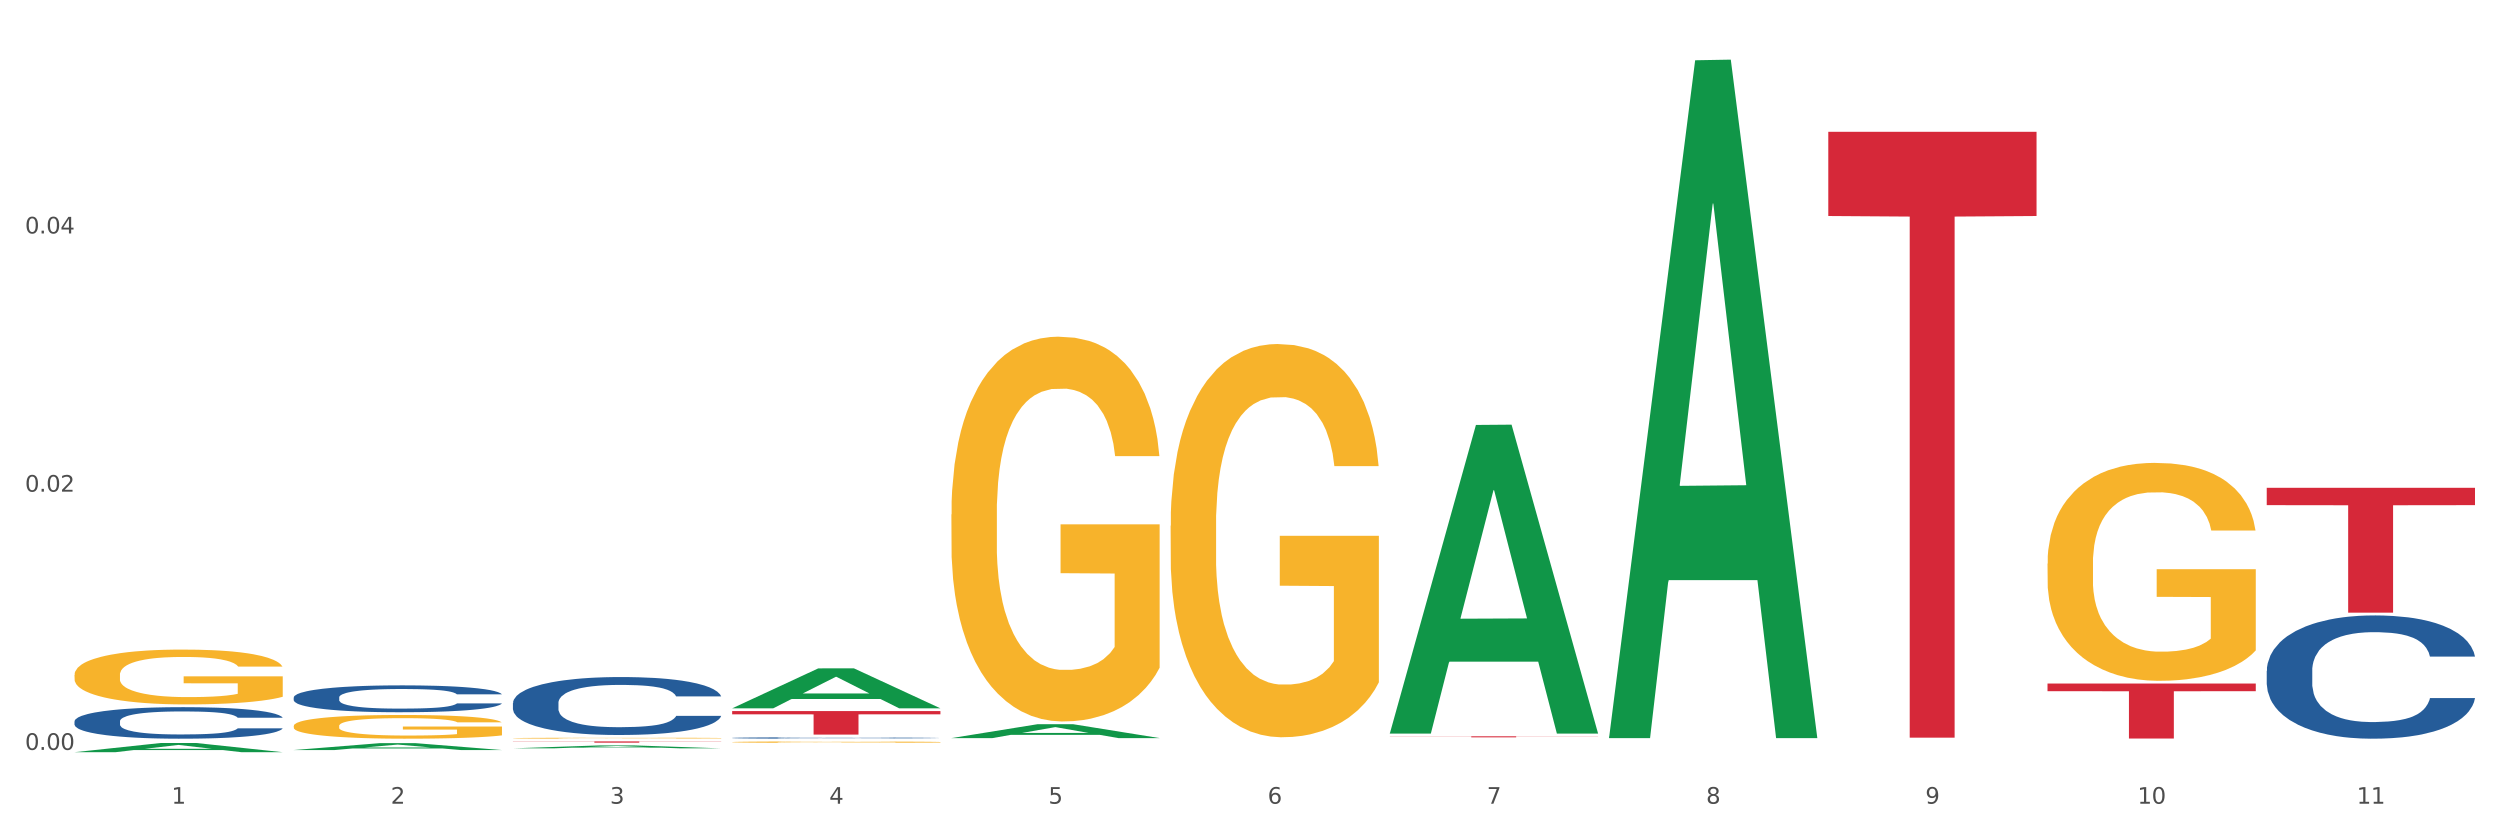 <?xml version="1.0" encoding="utf-8" standalone="no"?>
<!DOCTYPE svg PUBLIC "-//W3C//DTD SVG 1.1//EN"
  "http://www.w3.org/Graphics/SVG/1.1/DTD/svg11.dtd">
<svg xmlns:xlink="http://www.w3.org/1999/xlink" width="1080pt" height="360pt" viewBox="0 0 1080 360" xmlns="http://www.w3.org/2000/svg" version="1.1">
 <rect x="0" y="0" width="1080" height="360" fill="#333333" stroke="none"/>
 <defs>
  <style type="text/css">*{stroke-linejoin: round; stroke-linecap: butt}</style>
 </defs>
 <g id="figure_1">
  <g id="patch_1">
   <path d="M 0 360 
L 1080 360 
L 1080 0 
L 0 0 
z
" style="fill: #ffffff; stroke: #ffffff; stroke-linejoin: miter"/>
  </g>
  <g id="axes_1">
   <g id="matplotlib.axis_1">
    <g id="xtick_1">
     <g id="text_1">
      <!-- 1 -->
      <g style="fill: #4d4d4d" transform="translate(74.106 347.204) scale(0.096 -0.096)">
       <defs>
        <path id="DejaVuSans-31" d="M 794 531 
L 1825 531 
L 1825 4091 
L 703 3866 
L 703 4441 
L 1819 4666 
L 2450 4666 
L 2450 531 
L 3481 531 
L 3481 0 
L 794 0 
L 794 531 
z
" transform="scale(0.016)"/>
       </defs>
       <use xlink:href="#DejaVuSans-31"/>
      </g>
     </g>
    </g>
    <g id="xtick_2">
     <g id="text_2">
      <!-- 2 -->
      <g style="fill: #4d4d4d" transform="translate(168.812 347.204) scale(0.096 -0.096)">
       <defs>
        <path id="DejaVuSans-32" d="M 1228 531 
L 3431 531 
L 3431 0 
L 469 0 
L 469 531 
Q 828 903 1448 1529 
Q 2069 2156 2228 2338 
Q 2531 2678 2651 2914 
Q 2772 3150 2772 3378 
Q 2772 3750 2511 3984 
Q 2250 4219 1831 4219 
Q 1534 4219 1204 4116 
Q 875 4013 500 3803 
L 500 4441 
Q 881 4594 1212 4672 
Q 1544 4750 1819 4750 
Q 2544 4750 2975 4387 
Q 3406 4025 3406 3419 
Q 3406 3131 3298 2873 
Q 3191 2616 2906 2266 
Q 2828 2175 2409 1742 
Q 1991 1309 1228 531 
z
" transform="scale(0.016)"/>
       </defs>
       <use xlink:href="#DejaVuSans-32"/>
      </g>
     </g>
    </g>
    <g id="xtick_3">
     <g id="text_3">
      <!-- 3 -->
      <g style="fill: #4d4d4d" transform="translate(263.517 347.204) scale(0.096 -0.096)">
       <defs>
        <path id="DejaVuSans-33" d="M 2597 2516 
Q 3050 2419 3304 2112 
Q 3559 1806 3559 1356 
Q 3559 666 3084 287 
Q 2609 -91 1734 -91 
Q 1441 -91 1130 -33 
Q 819 25 488 141 
L 488 750 
Q 750 597 1062 519 
Q 1375 441 1716 441 
Q 2309 441 2620 675 
Q 2931 909 2931 1356 
Q 2931 1769 2642 2001 
Q 2353 2234 1838 2234 
L 1294 2234 
L 1294 2753 
L 1863 2753 
Q 2328 2753 2575 2939 
Q 2822 3125 2822 3475 
Q 2822 3834 2567 4026 
Q 2313 4219 1838 4219 
Q 1578 4219 1281 4162 
Q 984 4106 628 3988 
L 628 4550 
Q 988 4650 1302 4700 
Q 1616 4750 1894 4750 
Q 2613 4750 3031 4423 
Q 3450 4097 3450 3541 
Q 3450 3153 3228 2886 
Q 3006 2619 2597 2516 
z
" transform="scale(0.016)"/>
       </defs>
       <use xlink:href="#DejaVuSans-33"/>
      </g>
     </g>
    </g>
    <g id="xtick_4">
     <g id="text_4">
      <!-- 4 -->
      <g style="fill: #4d4d4d" transform="translate(358.223 347.204) scale(0.096 -0.096)">
       <defs>
        <path id="DejaVuSans-34" d="M 2419 4116 
L 825 1625 
L 2419 1625 
L 2419 4116 
z
M 2253 4666 
L 3047 4666 
L 3047 1625 
L 3713 1625 
L 3713 1100 
L 3047 1100 
L 3047 0 
L 2419 0 
L 2419 1100 
L 313 1100 
L 313 1709 
L 2253 4666 
z
" transform="scale(0.016)"/>
       </defs>
       <use xlink:href="#DejaVuSans-34"/>
      </g>
     </g>
    </g>
    <g id="xtick_5">
     <g id="text_5">
      <!-- 5 -->
      <g style="fill: #4d4d4d" transform="translate(452.928 347.204) scale(0.096 -0.096)">
       <defs>
        <path id="DejaVuSans-35" d="M 691 4666 
L 3169 4666 
L 3169 4134 
L 1269 4134 
L 1269 2991 
Q 1406 3038 1543 3061 
Q 1681 3084 1819 3084 
Q 2600 3084 3056 2656 
Q 3513 2228 3513 1497 
Q 3513 744 3044 326 
Q 2575 -91 1722 -91 
Q 1428 -91 1123 -41 
Q 819 9 494 109 
L 494 744 
Q 775 591 1075 516 
Q 1375 441 1709 441 
Q 2250 441 2565 725 
Q 2881 1009 2881 1497 
Q 2881 1984 2565 2268 
Q 2250 2553 1709 2553 
Q 1456 2553 1204 2497 
Q 953 2441 691 2322 
L 691 4666 
z
" transform="scale(0.016)"/>
       </defs>
       <use xlink:href="#DejaVuSans-35"/>
      </g>
     </g>
    </g>
    <g id="xtick_6">
     <g id="text_6">
      <!-- 6 -->
      <g style="fill: #4d4d4d" transform="translate(547.634 347.204) scale(0.096 -0.096)">
       <defs>
        <path id="DejaVuSans-36" d="M 2113 2584 
Q 1688 2584 1439 2293 
Q 1191 2003 1191 1497 
Q 1191 994 1439 701 
Q 1688 409 2113 409 
Q 2538 409 2786 701 
Q 3034 994 3034 1497 
Q 3034 2003 2786 2293 
Q 2538 2584 2113 2584 
z
M 3366 4563 
L 3366 3988 
Q 3128 4100 2886 4159 
Q 2644 4219 2406 4219 
Q 1781 4219 1451 3797 
Q 1122 3375 1075 2522 
Q 1259 2794 1537 2939 
Q 1816 3084 2150 3084 
Q 2853 3084 3261 2657 
Q 3669 2231 3669 1497 
Q 3669 778 3244 343 
Q 2819 -91 2113 -91 
Q 1303 -91 875 529 
Q 447 1150 447 2328 
Q 447 3434 972 4092 
Q 1497 4750 2381 4750 
Q 2619 4750 2861 4703 
Q 3103 4656 3366 4563 
z
" transform="scale(0.016)"/>
       </defs>
       <use xlink:href="#DejaVuSans-36"/>
      </g>
     </g>
    </g>
    <g id="xtick_7">
     <g id="text_7">
      <!-- 7 -->
      <g style="fill: #4d4d4d" transform="translate(642.339 347.204) scale(0.096 -0.096)">
       <defs>
        <path id="DejaVuSans-37" d="M 525 4666 
L 3525 4666 
L 3525 4397 
L 1831 0 
L 1172 0 
L 2766 4134 
L 525 4134 
L 525 4666 
z
" transform="scale(0.016)"/>
       </defs>
       <use xlink:href="#DejaVuSans-37"/>
      </g>
     </g>
    </g>
    <g id="xtick_8">
     <g id="text_8">
      <!-- 8 -->
      <g style="fill: #4d4d4d" transform="translate(737.044 347.204) scale(0.096 -0.096)">
       <defs>
        <path id="DejaVuSans-38" d="M 2034 2216 
Q 1584 2216 1326 1975 
Q 1069 1734 1069 1313 
Q 1069 891 1326 650 
Q 1584 409 2034 409 
Q 2484 409 2743 651 
Q 3003 894 3003 1313 
Q 3003 1734 2745 1975 
Q 2488 2216 2034 2216 
z
M 1403 2484 
Q 997 2584 770 2862 
Q 544 3141 544 3541 
Q 544 4100 942 4425 
Q 1341 4750 2034 4750 
Q 2731 4750 3128 4425 
Q 3525 4100 3525 3541 
Q 3525 3141 3298 2862 
Q 3072 2584 2669 2484 
Q 3125 2378 3379 2068 
Q 3634 1759 3634 1313 
Q 3634 634 3220 271 
Q 2806 -91 2034 -91 
Q 1263 -91 848 271 
Q 434 634 434 1313 
Q 434 1759 690 2068 
Q 947 2378 1403 2484 
z
M 1172 3481 
Q 1172 3119 1398 2916 
Q 1625 2713 2034 2713 
Q 2441 2713 2670 2916 
Q 2900 3119 2900 3481 
Q 2900 3844 2670 4047 
Q 2441 4250 2034 4250 
Q 1625 4250 1398 4047 
Q 1172 3844 1172 3481 
z
" transform="scale(0.016)"/>
       </defs>
       <use xlink:href="#DejaVuSans-38"/>
      </g>
     </g>
    </g>
    <g id="xtick_9">
     <g id="text_9">
      <!-- 9 -->
      <g style="fill: #4d4d4d" transform="translate(831.75 347.204) scale(0.096 -0.096)">
       <defs>
        <path id="DejaVuSans-39" d="M 703 97 
L 703 672 
Q 941 559 1184 500 
Q 1428 441 1663 441 
Q 2288 441 2617 861 
Q 2947 1281 2994 2138 
Q 2813 1869 2534 1725 
Q 2256 1581 1919 1581 
Q 1219 1581 811 2004 
Q 403 2428 403 3163 
Q 403 3881 828 4315 
Q 1253 4750 1959 4750 
Q 2769 4750 3195 4129 
Q 3622 3509 3622 2328 
Q 3622 1225 3098 567 
Q 2575 -91 1691 -91 
Q 1453 -91 1209 -44 
Q 966 3 703 97 
z
M 1959 2075 
Q 2384 2075 2632 2365 
Q 2881 2656 2881 3163 
Q 2881 3666 2632 3958 
Q 2384 4250 1959 4250 
Q 1534 4250 1286 3958 
Q 1038 3666 1038 3163 
Q 1038 2656 1286 2365 
Q 1534 2075 1959 2075 
z
" transform="scale(0.016)"/>
       </defs>
       <use xlink:href="#DejaVuSans-39"/>
      </g>
     </g>
    </g>
    <g id="xtick_10">
     <g id="text_10">
      <!-- 10 -->
      <g style="fill: #4d4d4d" transform="translate(923.401 347.204) scale(0.096 -0.096)">
       <defs>
        <path id="DejaVuSans-30" d="M 2034 4250 
Q 1547 4250 1301 3770 
Q 1056 3291 1056 2328 
Q 1056 1369 1301 889 
Q 1547 409 2034 409 
Q 2525 409 2770 889 
Q 3016 1369 3016 2328 
Q 3016 3291 2770 3770 
Q 2525 4250 2034 4250 
z
M 2034 4750 
Q 2819 4750 3233 4129 
Q 3647 3509 3647 2328 
Q 3647 1150 3233 529 
Q 2819 -91 2034 -91 
Q 1250 -91 836 529 
Q 422 1150 422 2328 
Q 422 3509 836 4129 
Q 1250 4750 2034 4750 
z
" transform="scale(0.016)"/>
       </defs>
       <use xlink:href="#DejaVuSans-31"/>
       <use xlink:href="#DejaVuSans-30" transform="translate(63.623 0)"/>
      </g>
     </g>
    </g>
    <g id="xtick_11">
     <g id="text_11">
      <!-- 11 -->
      <g style="fill: #4d4d4d" transform="translate(1018.107 347.204) scale(0.096 -0.096)">
       <use xlink:href="#DejaVuSans-31"/>
       <use xlink:href="#DejaVuSans-31" transform="translate(63.623 0)"/>
      </g>
     </g>
    </g>
    <g id="xtick_12"/>
    <g id="xtick_13"/>
    <g id="xtick_14"/>
    <g id="xtick_15"/>
    <g id="xtick_16"/>
    <g id="xtick_17"/>
    <g id="xtick_18"/>
    <g id="xtick_19"/>
    <g id="xtick_20"/>
    <g id="xtick_21"/>
   </g>
   <g id="matplotlib.axis_2">
    <g id="ytick_1">
     <g id="text_12">
      <!-- 0.00 -->
      <g style="fill: #4d4d4d" transform="translate(10.8 323.946) scale(0.096 -0.096)">
       <defs>
        <path id="DejaVuSans-2e" d="M 684 794 
L 1344 794 
L 1344 0 
L 684 0 
L 684 794 
z
" transform="scale(0.016)"/>
       </defs>
       <use xlink:href="#DejaVuSans-30"/>
       <use xlink:href="#DejaVuSans-2e" transform="translate(63.623 0)"/>
       <use xlink:href="#DejaVuSans-30" transform="translate(95.41 0)"/>
       <use xlink:href="#DejaVuSans-30" transform="translate(159.033 0)"/>
      </g>
     </g>
    </g>
    <g id="ytick_2">
     <g id="text_13">
      <!-- 0.02 -->
      <g style="fill: #4d4d4d" transform="translate(10.8 212.404) scale(0.096 -0.096)">
       <use xlink:href="#DejaVuSans-30"/>
       <use xlink:href="#DejaVuSans-2e" transform="translate(63.623 0)"/>
       <use xlink:href="#DejaVuSans-30" transform="translate(95.41 0)"/>
       <use xlink:href="#DejaVuSans-32" transform="translate(159.033 0)"/>
      </g>
     </g>
    </g>
    <g id="ytick_3">
     <g id="text_14">
      <!-- 0.04 -->
      <g style="fill: #4d4d4d" transform="translate(10.8 100.862) scale(0.096 -0.096)">
       <use xlink:href="#DejaVuSans-30"/>
       <use xlink:href="#DejaVuSans-2e" transform="translate(63.623 0)"/>
       <use xlink:href="#DejaVuSans-30" transform="translate(95.41 0)"/>
       <use xlink:href="#DejaVuSans-34" transform="translate(159.033 0)"/>
      </g>
     </g>
    </g>
    <g id="ytick_4"/>
    <g id="ytick_5"/>
    <g id="ytick_6"/>
   </g>
   <g id="PolyCollection_1">
    <path d="M 32.175 324.942 
L 32.268 324.938 
L 69.369 320.981 
L 84.766 320.978 
L 122.145 324.95 
L 104.337 324.95 
L 96.267 324.025 
L 57.96 324.025 
L 57.682 324.04 
L 49.891 324.95 
L 32.175 324.95 
L 32.175 324.942 
L 62.783 323.473 
L 91.444 323.469 
L 77.253 321.824 
L 77.067 321.817 
L 76.882 321.828 
L 62.691 323.469 
L 62.783 323.473 
L 32.175 324.942 
z
" clip-path="url(#p0cea25e06f)" style="fill: #109648"/>
    <path d="M 126.88 313.606 
L 126.987 313.596 
L 126.987 313.259 
L 127.199 312.969 
L 128.261 312.267 
L 129.855 311.686 
L 131.023 311.377 
L 132.192 311.125 
L 133.572 310.872 
L 135.272 310.61 
L 138.352 310.226 
L 140.264 310.029 
L 142.601 309.823 
L 146.85 309.524 
L 149.931 309.355 
L 153.117 309.215 
L 158.322 309.046 
L 161.721 308.971 
L 165.333 308.915 
L 169.688 308.878 
L 172.981 308.868 
L 180.204 308.896 
L 186.365 308.981 
L 189.339 309.046 
L 193.163 309.158 
L 195.181 309.233 
L 198.474 309.383 
L 201.873 309.58 
L 204.21 309.748 
L 207.716 310.067 
L 210.371 310.385 
L 212.814 310.778 
L 214.089 311.05 
L 215.045 311.302 
L 215.895 311.593 
L 216.744 312.051 
L 197.624 312.051 
L 196.881 311.724 
L 195.712 311.415 
L 194.013 311.115 
L 192.526 310.928 
L 189.976 310.694 
L 187.64 310.544 
L 185.196 310.432 
L 182.222 310.338 
L 179.885 310.291 
L 176.592 310.254 
L 170.113 310.263 
L 165.758 310.338 
L 162.784 310.432 
L 160.872 310.516 
L 159.172 310.61 
L 157.26 310.741 
L 155.029 310.937 
L 153.436 311.115 
L 151.843 311.34 
L 150.568 311.565 
L 149.4 311.827 
L 148.444 312.108 
L 147.7 312.398 
L 147.063 312.754 
L 146.532 313.344 
L 146.532 314.626 
L 146.744 314.916 
L 147.275 315.3 
L 147.912 315.591 
L 148.975 315.937 
L 149.931 316.171 
L 151.736 316.508 
L 153.755 316.789 
L 155.348 316.967 
L 156.941 317.117 
L 159.703 317.323 
L 162.784 317.491 
L 165.439 317.594 
L 169.051 317.688 
L 171.494 317.725 
L 173.618 317.744 
L 178.823 317.744 
L 182.541 317.716 
L 186.684 317.65 
L 189.87 317.566 
L 192.526 317.463 
L 195.5 317.295 
L 197.412 317.135 
L 197.412 315.179 
L 174.043 315.169 
L 174.043 313.868 
L 216.851 313.868 
L 216.851 317.688 
L 215.045 317.884 
L 213.027 318.062 
L 210.902 318.221 
L 207.716 318.418 
L 203.892 318.605 
L 200.492 318.736 
L 196.881 318.849 
L 192.632 318.952 
L 187.108 319.045 
L 183.709 319.083 
L 179.46 319.111 
L 174.468 319.12 
L 170.113 319.102 
L 165.864 319.055 
L 161.403 318.97 
L 157.048 318.849 
L 153.755 318.727 
L 150.462 318.577 
L 146.956 318.381 
L 144.195 318.193 
L 142.07 318.025 
L 139.733 317.81 
L 137.184 317.529 
L 135.272 317.276 
L 133.572 317.014 
L 131.767 316.677 
L 130.492 316.386 
L 129.217 316.021 
L 128.474 315.75 
L 127.624 315.328 
L 126.987 314.739 
L 126.88 313.606 
z
" clip-path="url(#p0cea25e06f)" style="fill: #f7b32b"/>
    <path d="M 600.408 318.081 
L 690.378 318.081 
L 690.378 318.144 
L 654.987 318.145 
L 654.987 318.535 
L 635.586 318.535 
L 635.586 318.145 
L 600.408 318.144 
L 600.408 318.082 
L 600.408 318.081 
z
" clip-path="url(#p0cea25e06f)" style="fill: #d62839"/>
    <path d="M 316.291 307.186 
L 406.262 307.186 
L 406.262 308.596 
L 370.871 308.606 
L 370.871 317.334 
L 351.469 317.334 
L 351.469 308.606 
L 316.291 308.596 
L 316.291 307.195 
L 316.291 307.186 
z
" clip-path="url(#p0cea25e06f)" style="fill: #d62839"/>
    <path d="M 221.586 320.298 
L 311.556 320.298 
L 311.556 320.374 
L 276.165 320.375 
L 276.165 320.842 
L 256.764 320.842 
L 256.764 320.375 
L 221.586 320.374 
L 221.586 320.299 
L 221.586 320.298 
z
" clip-path="url(#p0cea25e06f)" style="fill: #d62839"/>
    <path d="M 32.175 311.617 
L 32.281 311.604 
L 32.281 311.256 
L 32.6 310.783 
L 33.77 309.912 
L 35.259 309.252 
L 37.811 308.481 
L 39.194 308.157 
L 41.002 307.797 
L 44.724 307.212 
L 48.978 306.714 
L 51.956 306.44 
L 54.189 306.266 
L 59.187 305.955 
L 62.059 305.818 
L 65.036 305.706 
L 67.589 305.631 
L 71.843 305.544 
L 75.246 305.507 
L 79.181 305.494 
L 82.477 305.507 
L 86.838 305.557 
L 93.219 305.706 
L 95.665 305.793 
L 98.961 305.942 
L 102.365 306.142 
L 105.13 306.341 
L 108.32 306.627 
L 111.617 307 
L 114.807 307.473 
L 117.041 307.909 
L 118.848 308.369 
L 120.444 308.929 
L 121.613 309.539 
L 122.145 310.049 
L 102.684 310.049 
L 102.152 309.588 
L 101.088 309.091 
L 100.025 308.755 
L 98.855 308.481 
L 97.047 308.17 
L 95.452 307.971 
L 92.793 307.734 
L 90.347 307.585 
L 88.327 307.498 
L 85.881 307.423 
L 80.67 307.349 
L 76.947 307.349 
L 74.608 307.373 
L 71.736 307.436 
L 69.29 307.523 
L 66.419 307.672 
L 64.186 307.834 
L 61.952 308.045 
L 60.676 308.195 
L 58.762 308.468 
L 57.486 308.692 
L 55.784 309.078 
L 54.827 309.352 
L 53.126 310.061 
L 52.381 310.584 
L 52.062 310.945 
L 51.849 311.343 
L 51.849 313.284 
L 52.487 314.155 
L 53.019 314.529 
L 53.87 314.952 
L 55.465 315.499 
L 57.805 316.034 
L 60.251 316.42 
L 62.271 316.656 
L 64.186 316.831 
L 66.1 316.968 
L 68.44 317.092 
L 70.354 317.167 
L 73.225 317.241 
L 76.628 317.279 
L 79.287 317.279 
L 84.711 317.216 
L 87.157 317.154 
L 89.496 317.067 
L 92.049 316.93 
L 94.069 316.781 
L 95.239 316.669 
L 97.153 316.432 
L 98.642 316.184 
L 99.919 315.897 
L 100.769 315.649 
L 101.726 315.275 
L 102.471 314.852 
L 102.684 314.628 
L 122.145 314.628 
L 121.72 315.076 
L 120.975 315.512 
L 119.487 316.096 
L 118.317 316.432 
L 116.509 316.843 
L 114.595 317.192 
L 111.936 317.577 
L 109.49 317.863 
L 106.937 318.112 
L 104.172 318.336 
L 99.174 318.647 
L 97.366 318.735 
L 93.538 318.884 
L 90.56 318.971 
L 86.2 319.058 
L 81.733 319.108 
L 77.054 319.12 
L 72.906 319.095 
L 68.333 319.021 
L 65.462 318.946 
L 62.271 318.834 
L 58.549 318.66 
L 55.04 318.448 
L 51.743 318.199 
L 48.659 317.913 
L 45.788 317.59 
L 42.065 317.055 
L 39.3 316.532 
L 37.28 316.047 
L 35.897 315.636 
L 34.515 315.113 
L 33.77 314.753 
L 32.6 313.882 
L 32.175 313.073 
L 32.175 311.617 
z
" clip-path="url(#p0cea25e06f)" style="fill: #255c99"/>
    <path d="M 126.88 301.294 
L 126.987 301.283 
L 126.987 300.986 
L 127.306 300.583 
L 128.476 299.84 
L 129.965 299.278 
L 132.517 298.621 
L 133.899 298.345 
L 135.707 298.037 
L 139.43 297.539 
L 143.683 297.114 
L 146.661 296.881 
L 148.894 296.732 
L 153.893 296.467 
L 156.764 296.351 
L 159.742 296.255 
L 162.294 296.192 
L 166.548 296.117 
L 169.951 296.085 
L 173.886 296.075 
L 177.183 296.085 
L 181.543 296.128 
L 187.924 296.255 
L 190.37 296.329 
L 193.667 296.457 
L 197.07 296.626 
L 199.835 296.796 
L 203.025 297.04 
L 206.322 297.358 
L 209.513 297.761 
L 211.746 298.133 
L 213.554 298.525 
L 215.149 299.002 
L 216.319 299.522 
L 216.851 299.957 
L 197.389 299.957 
L 196.857 299.565 
L 195.794 299.14 
L 194.73 298.854 
L 193.561 298.621 
L 191.753 298.355 
L 190.157 298.186 
L 187.499 297.984 
L 185.053 297.857 
L 183.032 297.783 
L 180.586 297.719 
L 175.375 297.655 
L 171.653 297.655 
L 169.313 297.677 
L 166.442 297.73 
L 163.996 297.804 
L 161.124 297.931 
L 158.891 298.069 
L 156.658 298.249 
L 155.382 298.377 
L 153.467 298.61 
L 152.191 298.801 
L 150.49 299.13 
L 149.533 299.363 
L 147.831 299.968 
L 147.087 300.413 
L 146.768 300.721 
L 146.555 301.06 
L 146.555 302.715 
L 147.193 303.458 
L 147.725 303.776 
L 148.575 304.137 
L 150.171 304.603 
L 152.51 305.059 
L 154.956 305.388 
L 156.977 305.59 
L 158.891 305.738 
L 160.805 305.855 
L 163.145 305.961 
L 165.059 306.025 
L 167.931 306.088 
L 171.334 306.12 
L 173.993 306.12 
L 179.416 306.067 
L 181.862 306.014 
L 184.202 305.94 
L 186.754 305.823 
L 188.775 305.696 
L 189.945 305.6 
L 191.859 305.399 
L 193.348 305.187 
L 194.624 304.943 
L 195.475 304.731 
L 196.432 304.412 
L 197.176 304.052 
L 197.389 303.861 
L 216.851 303.861 
L 216.425 304.243 
L 215.681 304.614 
L 214.192 305.112 
L 213.022 305.399 
L 211.214 305.749 
L 209.3 306.046 
L 206.641 306.375 
L 204.195 306.619 
L 201.643 306.831 
L 198.878 307.022 
L 193.88 307.287 
L 192.072 307.361 
L 188.243 307.488 
L 185.265 307.563 
L 180.905 307.637 
L 176.439 307.679 
L 171.759 307.69 
L 167.612 307.669 
L 163.039 307.605 
L 160.167 307.542 
L 156.977 307.446 
L 153.255 307.298 
L 149.745 307.117 
L 146.448 306.905 
L 143.364 306.661 
L 140.493 306.385 
L 136.771 305.929 
L 134.006 305.484 
L 131.985 305.07 
L 130.603 304.72 
L 129.22 304.274 
L 128.476 303.967 
L 127.306 303.224 
L 126.88 302.535 
L 126.88 301.294 
z
" clip-path="url(#p0cea25e06f)" style="fill: #255c99"/>
    <path d="M 884.524 295.3 
L 974.495 295.3 
L 974.495 298.598 
L 939.103 298.62 
L 939.103 319.035 
L 919.702 319.035 
L 919.702 298.62 
L 884.524 298.598 
L 884.524 295.322 
L 884.524 295.3 
z
" clip-path="url(#p0cea25e06f)" style="fill: #d62839"/>
    <path d="M 221.586 303.734 
L 221.692 303.711 
L 221.692 303.071 
L 222.011 302.202 
L 223.181 300.602 
L 224.67 299.39 
L 227.222 297.972 
L 228.605 297.378 
L 230.413 296.715 
L 234.135 295.64 
L 238.389 294.725 
L 241.367 294.222 
L 243.6 293.902 
L 248.598 293.331 
L 251.47 293.079 
L 254.447 292.873 
L 257 292.736 
L 261.254 292.576 
L 264.657 292.507 
L 268.592 292.485 
L 271.888 292.507 
L 276.249 292.599 
L 282.63 292.873 
L 285.076 293.033 
L 288.372 293.308 
L 291.775 293.674 
L 294.541 294.039 
L 297.731 294.565 
L 301.028 295.251 
L 304.218 296.12 
L 306.451 296.92 
L 308.259 297.766 
L 309.855 298.795 
L 311.024 299.916 
L 311.556 300.853 
L 292.095 300.853 
L 291.563 300.007 
L 290.499 299.092 
L 289.436 298.475 
L 288.266 297.972 
L 286.458 297.4 
L 284.863 297.035 
L 282.204 296.6 
L 279.758 296.326 
L 277.738 296.166 
L 275.292 296.029 
L 270.081 295.891 
L 266.358 295.891 
L 264.019 295.937 
L 261.147 296.051 
L 258.701 296.211 
L 255.83 296.486 
L 253.597 296.783 
L 251.363 297.172 
L 250.087 297.446 
L 248.173 297.949 
L 246.897 298.361 
L 245.195 299.07 
L 244.238 299.573 
L 242.536 300.876 
L 241.792 301.836 
L 241.473 302.499 
L 241.26 303.231 
L 241.26 306.798 
L 241.898 308.398 
L 242.43 309.084 
L 243.281 309.862 
L 244.876 310.868 
L 247.216 311.851 
L 249.662 312.56 
L 251.682 312.994 
L 253.597 313.314 
L 255.511 313.566 
L 257.851 313.794 
L 259.765 313.932 
L 262.636 314.069 
L 266.039 314.137 
L 268.698 314.137 
L 274.122 314.023 
L 276.568 313.909 
L 278.907 313.749 
L 281.46 313.497 
L 283.48 313.223 
L 284.65 313.017 
L 286.564 312.583 
L 288.053 312.125 
L 289.329 311.599 
L 290.18 311.142 
L 291.137 310.456 
L 291.882 309.679 
L 292.095 309.267 
L 311.556 309.267 
L 311.131 310.09 
L 310.386 310.891 
L 308.897 311.965 
L 307.728 312.583 
L 305.92 313.337 
L 304.005 313.977 
L 301.347 314.686 
L 298.901 315.212 
L 296.348 315.669 
L 293.583 316.081 
L 288.585 316.652 
L 286.777 316.813 
L 282.949 317.087 
L 279.971 317.247 
L 275.611 317.407 
L 271.144 317.498 
L 266.465 317.521 
L 262.317 317.476 
L 257.744 317.338 
L 254.873 317.201 
L 251.682 316.995 
L 247.96 316.675 
L 244.451 316.287 
L 241.154 315.829 
L 238.07 315.303 
L 235.198 314.709 
L 231.476 313.726 
L 228.711 312.765 
L 226.691 311.874 
L 225.308 311.119 
L 223.926 310.159 
L 223.181 309.496 
L 222.011 307.895 
L 221.586 306.409 
L 221.586 303.734 
z
" clip-path="url(#p0cea25e06f)" style="fill: #255c99"/>
    <path d="M 979.23 289.793 
L 979.336 289.744 
L 979.336 288.382 
L 979.655 286.534 
L 980.825 283.13 
L 982.314 280.552 
L 984.866 277.537 
L 986.249 276.272 
L 988.057 274.862 
L 991.779 272.576 
L 996.033 270.63 
L 999.01 269.56 
L 1001.244 268.879 
L 1006.242 267.663 
L 1009.114 267.128 
L 1012.091 266.691 
L 1014.644 266.399 
L 1018.898 266.058 
L 1022.301 265.913 
L 1026.236 265.864 
L 1029.532 265.913 
L 1033.893 266.107 
L 1040.273 266.691 
L 1042.719 267.031 
L 1046.016 267.615 
L 1049.419 268.393 
L 1052.184 269.171 
L 1055.375 270.29 
L 1058.672 271.749 
L 1061.862 273.597 
L 1064.095 275.299 
L 1065.903 277.099 
L 1067.498 279.287 
L 1068.668 281.671 
L 1069.2 283.665 
L 1049.738 283.665 
L 1049.207 281.865 
L 1048.143 279.92 
L 1047.08 278.607 
L 1045.91 277.537 
L 1044.102 276.321 
L 1042.507 275.542 
L 1039.848 274.618 
L 1037.402 274.035 
L 1035.381 273.694 
L 1032.935 273.403 
L 1027.724 273.111 
L 1024.002 273.111 
L 1021.663 273.208 
L 1018.791 273.451 
L 1016.345 273.792 
L 1013.474 274.375 
L 1011.24 275.007 
L 1009.007 275.834 
L 1007.731 276.418 
L 1005.817 277.488 
L 1004.541 278.363 
L 1002.839 279.871 
L 1001.882 280.941 
L 1000.18 283.713 
L 999.436 285.756 
L 999.117 287.166 
L 998.904 288.723 
L 998.904 296.31 
L 999.542 299.715 
L 1000.074 301.174 
L 1000.925 302.827 
L 1002.52 304.967 
L 1004.86 307.059 
L 1007.306 308.566 
L 1009.326 309.49 
L 1011.24 310.171 
L 1013.155 310.706 
L 1015.494 311.193 
L 1017.409 311.484 
L 1020.28 311.776 
L 1023.683 311.922 
L 1026.342 311.922 
L 1031.766 311.679 
L 1034.212 311.436 
L 1036.551 311.095 
L 1039.104 310.56 
L 1041.124 309.977 
L 1042.294 309.539 
L 1044.208 308.615 
L 1045.697 307.642 
L 1046.973 306.524 
L 1047.824 305.551 
L 1048.781 304.092 
L 1049.526 302.438 
L 1049.738 301.563 
L 1069.2 301.563 
L 1068.775 303.314 
L 1068.03 305.016 
L 1066.541 307.302 
L 1065.371 308.615 
L 1063.564 310.22 
L 1061.649 311.582 
L 1058.991 313.089 
L 1056.545 314.208 
L 1053.992 315.181 
L 1051.227 316.056 
L 1046.229 317.272 
L 1044.421 317.613 
L 1040.592 318.196 
L 1037.615 318.537 
L 1033.254 318.877 
L 1028.788 319.072 
L 1024.109 319.12 
L 1019.961 319.023 
L 1015.388 318.731 
L 1012.517 318.439 
L 1009.326 318.002 
L 1005.604 317.321 
L 1002.095 316.494 
L 998.798 315.521 
L 995.714 314.403 
L 992.842 313.138 
L 989.12 311.047 
L 986.355 309.004 
L 984.334 307.107 
L 982.952 305.502 
L 981.569 303.46 
L 980.825 302.049 
L 979.655 298.645 
L 979.23 295.483 
L 979.23 289.793 
z
" clip-path="url(#p0cea25e06f)" style="fill: #255c99"/>
    <path d="M 884.524 243.475 
L 884.631 243.389 
L 884.631 240.294 
L 884.843 237.628 
L 885.905 231.179 
L 887.499 225.848 
L 888.667 223.01 
L 889.835 220.689 
L 891.216 218.367 
L 892.916 215.959 
L 895.996 212.434 
L 897.908 210.628 
L 900.245 208.737 
L 904.494 205.985 
L 907.575 204.437 
L 910.761 203.147 
L 915.966 201.6 
L 919.365 200.912 
L 922.977 200.396 
L 927.332 200.052 
L 930.625 199.966 
L 937.848 200.224 
L 944.009 200.998 
L 946.983 201.6 
L 950.807 202.632 
L 952.825 203.319 
L 956.118 204.695 
L 959.517 206.501 
L 961.854 208.049 
L 965.359 210.972 
L 968.015 213.896 
L 970.458 217.507 
L 971.733 220.001 
L 972.689 222.323 
L 973.539 224.988 
L 974.388 229.201 
L 955.268 229.201 
L 954.525 226.192 
L 953.356 223.354 
L 951.657 220.603 
L 950.17 218.883 
L 947.62 216.733 
L 945.283 215.358 
L 942.84 214.326 
L 939.866 213.466 
L 937.529 213.036 
L 934.236 212.692 
L 927.757 212.778 
L 923.402 213.466 
L 920.427 214.326 
L 918.515 215.1 
L 916.816 215.959 
L 914.904 217.163 
L 912.673 218.969 
L 911.08 220.603 
L 909.487 222.666 
L 908.212 224.73 
L 907.043 227.138 
L 906.087 229.717 
L 905.344 232.383 
L 904.707 235.65 
L 904.175 241.068 
L 904.175 252.848 
L 904.388 255.513 
L 904.919 259.039 
L 905.556 261.704 
L 906.619 264.886 
L 907.575 267.036 
L 909.38 270.131 
L 911.399 272.711 
L 912.992 274.345 
L 914.585 275.72 
L 917.347 277.612 
L 920.427 279.16 
L 923.083 280.106 
L 926.695 280.966 
L 929.138 281.309 
L 931.262 281.481 
L 936.467 281.481 
L 940.185 281.223 
L 944.327 280.622 
L 947.514 279.848 
L 950.17 278.902 
L 953.144 277.354 
L 955.056 275.892 
L 955.056 257.921 
L 931.687 257.835 
L 931.687 245.883 
L 974.495 245.883 
L 974.495 280.966 
L 972.689 282.771 
L 970.671 284.405 
L 968.546 285.867 
L 965.359 287.672 
L 961.535 289.392 
L 958.136 290.596 
L 954.525 291.628 
L 950.276 292.574 
L 944.752 293.434 
L 941.353 293.778 
L 937.104 294.036 
L 932.112 294.121 
L 927.757 293.95 
L 923.508 293.52 
L 919.047 292.746 
L 914.691 291.628 
L 911.399 290.51 
L 908.106 289.134 
L 904.6 287.329 
L 901.839 285.609 
L 899.714 284.061 
L 897.377 282.083 
L 894.828 279.504 
L 892.916 277.182 
L 891.216 274.774 
L 889.411 271.679 
L 888.136 269.013 
L 886.861 265.66 
L 886.118 263.166 
L 885.268 259.297 
L 884.631 253.88 
L 884.524 243.475 
z
" clip-path="url(#p0cea25e06f)" style="fill: #f7b32b"/>
    <path d="M 505.702 227.115 
L 505.809 226.96 
L 505.809 221.375 
L 506.021 216.565 
L 507.083 204.929 
L 508.677 195.309 
L 509.845 190.189 
L 511.014 186 
L 512.394 181.811 
L 514.094 177.467 
L 517.174 171.106 
L 519.086 167.847 
L 521.423 164.434 
L 525.672 159.469 
L 528.753 156.676 
L 531.939 154.349 
L 537.144 151.556 
L 540.543 150.315 
L 544.155 149.384 
L 548.51 148.764 
L 551.803 148.609 
L 559.026 149.074 
L 565.187 150.47 
L 568.161 151.556 
L 571.985 153.418 
L 574.003 154.659 
L 577.296 157.142 
L 580.695 160.4 
L 583.032 163.193 
L 586.537 168.468 
L 589.193 173.743 
L 591.636 180.259 
L 592.911 184.759 
L 593.867 188.948 
L 594.717 193.758 
L 595.566 201.36 
L 576.446 201.36 
L 575.703 195.93 
L 574.534 190.81 
L 572.835 185.845 
L 571.348 182.742 
L 568.798 178.863 
L 566.461 176.381 
L 564.018 174.519 
L 561.044 172.967 
L 558.707 172.192 
L 555.414 171.571 
L 548.935 171.726 
L 544.58 172.967 
L 541.606 174.519 
L 539.694 175.915 
L 537.994 177.467 
L 536.082 179.639 
L 533.851 182.897 
L 532.258 185.845 
L 530.665 189.569 
L 529.39 193.292 
L 528.222 197.637 
L 527.266 202.291 
L 526.522 207.101 
L 525.885 212.997 
L 525.354 222.771 
L 525.354 244.027 
L 525.566 248.837 
L 526.097 255.198 
L 526.734 260.008 
L 527.797 265.748 
L 528.753 269.627 
L 530.558 275.212 
L 532.577 279.867 
L 534.17 282.815 
L 535.763 285.297 
L 538.525 288.711 
L 541.606 291.503 
L 544.261 293.21 
L 547.873 294.762 
L 550.316 295.382 
L 552.44 295.693 
L 557.645 295.693 
L 561.363 295.227 
L 565.505 294.141 
L 568.692 292.745 
L 571.348 291.038 
L 574.322 288.245 
L 576.234 285.608 
L 576.234 253.181 
L 552.865 253.026 
L 552.865 231.46 
L 595.673 231.46 
L 595.673 294.762 
L 593.867 298.02 
L 591.849 300.968 
L 589.724 303.605 
L 586.537 306.863 
L 582.713 309.967 
L 579.314 312.139 
L 575.703 314 
L 571.454 315.707 
L 565.93 317.259 
L 562.531 317.879 
L 558.282 318.345 
L 553.29 318.5 
L 548.935 318.19 
L 544.686 317.414 
L 540.225 316.017 
L 535.87 314 
L 532.577 311.983 
L 529.284 309.501 
L 525.778 306.243 
L 523.017 303.14 
L 520.892 300.347 
L 518.555 296.779 
L 516.006 292.124 
L 514.094 287.935 
L 512.394 283.591 
L 510.589 278.005 
L 509.314 273.195 
L 508.039 267.145 
L 507.296 262.645 
L 506.446 255.663 
L 505.809 245.889 
L 505.702 227.115 
z
" clip-path="url(#p0cea25e06f)" style="fill: #f7b32b"/>
    <path d="M 410.997 222.259 
L 411.103 222.107 
L 411.103 216.642 
L 411.316 211.936 
L 412.378 200.55 
L 413.971 191.138 
L 415.14 186.128 
L 416.308 182.029 
L 417.689 177.93 
L 419.388 173.679 
L 422.469 167.455 
L 424.381 164.267 
L 426.718 160.927 
L 430.967 156.069 
L 434.047 153.337 
L 437.234 151.059 
L 442.439 148.327 
L 445.838 147.112 
L 449.449 146.201 
L 453.804 145.594 
L 457.097 145.442 
L 464.32 145.898 
L 470.481 147.264 
L 473.456 148.327 
L 477.28 150.148 
L 479.298 151.363 
L 482.591 153.792 
L 485.99 156.98 
L 488.327 159.713 
L 491.832 164.874 
L 494.488 170.036 
L 496.931 176.412 
L 498.205 180.815 
L 499.161 184.913 
L 500.011 189.62 
L 500.861 197.058 
L 481.741 197.058 
L 480.997 191.745 
L 479.829 186.735 
L 478.129 181.877 
L 476.642 178.841 
L 474.093 175.046 
L 471.756 172.617 
L 469.313 170.795 
L 466.339 169.277 
L 464.002 168.518 
L 460.709 167.911 
L 454.229 168.062 
L 449.874 169.277 
L 446.9 170.795 
L 444.988 172.161 
L 443.288 173.679 
L 441.376 175.805 
L 439.146 178.993 
L 437.552 181.877 
L 435.959 185.521 
L 434.684 189.164 
L 433.516 193.415 
L 432.56 197.969 
L 431.816 202.675 
L 431.179 208.444 
L 430.648 218.009 
L 430.648 238.807 
L 430.86 243.513 
L 431.392 249.737 
L 432.029 254.443 
L 433.091 260.06 
L 434.047 263.856 
L 435.853 269.321 
L 437.871 273.875 
L 439.464 276.76 
L 441.058 279.189 
L 443.82 282.529 
L 446.9 285.261 
L 449.556 286.931 
L 453.167 288.449 
L 455.61 289.057 
L 457.735 289.36 
L 462.94 289.36 
L 466.657 288.905 
L 470.8 287.842 
L 473.987 286.476 
L 476.642 284.806 
L 479.616 282.073 
L 481.528 279.492 
L 481.528 247.764 
L 458.16 247.612 
L 458.16 226.51 
L 500.967 226.51 
L 500.967 288.449 
L 499.161 291.637 
L 497.143 294.522 
L 495.019 297.103 
L 491.832 300.291 
L 488.008 303.327 
L 484.609 305.452 
L 480.997 307.274 
L 476.748 308.944 
L 471.225 310.462 
L 467.826 311.069 
L 463.577 311.525 
L 458.584 311.677 
L 454.229 311.373 
L 449.98 310.614 
L 445.519 309.248 
L 441.164 307.274 
L 437.871 305.301 
L 434.578 302.872 
L 431.073 299.683 
L 428.311 296.647 
L 426.187 293.915 
L 423.85 290.423 
L 421.3 285.869 
L 419.388 281.77 
L 417.689 277.519 
L 415.883 272.054 
L 414.608 267.347 
L 413.334 261.427 
L 412.59 257.024 
L 411.74 250.193 
L 411.103 240.629 
L 410.997 222.259 
z
" clip-path="url(#p0cea25e06f)" style="fill: #f7b32b"/>
    <path d="M 316.291 320.582 
L 316.398 320.582 
L 316.398 320.561 
L 316.61 320.544 
L 317.672 320.502 
L 319.266 320.467 
L 320.434 320.449 
L 321.603 320.434 
L 322.983 320.418 
L 324.683 320.403 
L 327.763 320.38 
L 329.675 320.368 
L 332.012 320.356 
L 336.261 320.338 
L 339.342 320.328 
L 342.528 320.319 
L 347.733 320.309 
L 351.132 320.305 
L 354.744 320.301 
L 359.099 320.299 
L 362.392 320.298 
L 369.615 320.3 
L 375.776 320.305 
L 378.75 320.309 
L 382.574 320.316 
L 384.592 320.32 
L 387.885 320.329 
L 391.284 320.341 
L 393.621 320.351 
L 397.127 320.37 
L 399.782 320.389 
L 402.225 320.413 
L 403.5 320.429 
L 404.456 320.444 
L 405.306 320.462 
L 406.155 320.489 
L 387.035 320.489 
L 386.292 320.469 
L 385.123 320.451 
L 383.424 320.433 
L 381.937 320.422 
L 379.387 320.408 
L 377.051 320.399 
L 374.607 320.392 
L 371.633 320.386 
L 369.296 320.384 
L 366.003 320.381 
L 359.524 320.382 
L 355.169 320.386 
L 352.195 320.392 
L 350.283 320.397 
L 348.583 320.403 
L 346.671 320.411 
L 344.44 320.422 
L 342.847 320.433 
L 341.254 320.446 
L 339.979 320.46 
L 338.811 320.476 
L 337.855 320.492 
L 337.111 320.51 
L 336.474 320.531 
L 335.943 320.566 
L 335.943 320.643 
L 336.155 320.661 
L 336.686 320.684 
L 337.323 320.701 
L 338.386 320.722 
L 339.342 320.736 
L 341.147 320.756 
L 343.166 320.773 
L 344.759 320.783 
L 346.352 320.792 
L 349.114 320.805 
L 352.195 320.815 
L 354.85 320.821 
L 358.462 320.826 
L 360.905 320.829 
L 363.029 320.83 
L 368.234 320.83 
L 371.952 320.828 
L 376.095 320.824 
L 379.281 320.819 
L 381.937 320.813 
L 384.911 320.803 
L 386.823 320.793 
L 386.823 320.676 
L 363.454 320.676 
L 363.454 320.598 
L 406.262 320.598 
L 406.262 320.826 
L 404.456 320.838 
L 402.438 320.849 
L 400.313 320.858 
L 397.127 320.87 
L 393.303 320.881 
L 389.903 320.889 
L 386.292 320.896 
L 382.043 320.902 
L 376.519 320.908 
L 373.12 320.91 
L 368.871 320.912 
L 363.879 320.912 
L 359.524 320.911 
L 355.275 320.908 
L 350.814 320.903 
L 346.459 320.896 
L 343.166 320.889 
L 339.873 320.88 
L 336.367 320.868 
L 333.606 320.857 
L 331.481 320.847 
L 329.144 320.834 
L 326.595 320.817 
L 324.683 320.802 
L 322.983 320.786 
L 321.178 320.766 
L 319.903 320.749 
L 318.628 320.727 
L 317.885 320.71 
L 317.035 320.685 
L 316.398 320.65 
L 316.291 320.582 
z
" clip-path="url(#p0cea25e06f)" style="fill: #f7b32b"/>
    <path d="M 221.586 318.894 
L 221.692 318.894 
L 221.692 318.88 
L 221.905 318.868 
L 222.967 318.839 
L 224.56 318.815 
L 225.729 318.802 
L 226.897 318.792 
L 228.278 318.782 
L 229.978 318.771 
L 233.058 318.755 
L 234.97 318.747 
L 237.307 318.739 
L 241.556 318.726 
L 244.636 318.719 
L 247.823 318.714 
L 253.028 318.707 
L 256.427 318.704 
L 260.038 318.701 
L 264.394 318.7 
L 267.686 318.699 
L 274.91 318.701 
L 281.07 318.704 
L 284.045 318.707 
L 287.869 318.711 
L 289.887 318.714 
L 293.18 318.721 
L 296.579 318.729 
L 298.916 318.736 
L 302.421 318.749 
L 305.077 318.762 
L 307.52 318.778 
L 308.794 318.789 
L 309.75 318.799 
L 310.6 318.811 
L 311.45 318.83 
L 292.33 318.83 
L 291.586 318.817 
L 290.418 318.804 
L 288.718 318.792 
L 287.231 318.784 
L 284.682 318.774 
L 282.345 318.768 
L 279.902 318.764 
L 276.928 318.76 
L 274.591 318.758 
L 271.298 318.756 
L 264.818 318.757 
L 260.463 318.76 
L 257.489 318.764 
L 255.577 318.767 
L 253.878 318.771 
L 251.966 318.776 
L 249.735 318.784 
L 248.142 318.792 
L 246.548 318.801 
L 245.274 318.81 
L 244.105 318.821 
L 243.149 318.832 
L 242.406 318.844 
L 241.768 318.859 
L 241.237 318.883 
L 241.237 318.936 
L 241.45 318.948 
L 241.981 318.964 
L 242.618 318.975 
L 243.68 318.99 
L 244.636 318.999 
L 246.442 319.013 
L 248.46 319.025 
L 250.054 319.032 
L 251.647 319.038 
L 254.409 319.047 
L 257.489 319.053 
L 260.145 319.058 
L 263.756 319.062 
L 266.199 319.063 
L 268.324 319.064 
L 273.529 319.064 
L 277.246 319.063 
L 281.389 319.06 
L 284.576 319.057 
L 287.231 319.052 
L 290.206 319.045 
L 292.118 319.039 
L 292.118 318.959 
L 268.749 318.958 
L 268.749 318.905 
L 311.556 318.905 
L 311.556 319.062 
L 309.75 319.07 
L 307.732 319.077 
L 305.608 319.083 
L 302.421 319.091 
L 298.597 319.099 
L 295.198 319.105 
L 291.586 319.109 
L 287.338 319.113 
L 281.814 319.117 
L 278.415 319.119 
L 274.166 319.12 
L 269.174 319.12 
L 264.818 319.12 
L 260.57 319.118 
L 256.108 319.114 
L 251.753 319.109 
L 248.46 319.104 
L 245.167 319.098 
L 241.662 319.09 
L 238.9 319.082 
L 236.776 319.075 
L 234.439 319.066 
L 231.89 319.055 
L 229.978 319.045 
L 228.278 319.034 
L 226.472 319.02 
L 225.198 319.008 
L 223.923 318.993 
L 223.179 318.982 
L 222.33 318.965 
L 221.692 318.94 
L 221.586 318.894 
z
" clip-path="url(#p0cea25e06f)" style="fill: #f7b32b"/>
    <path d="M 316.291 318.785 
L 316.398 318.785 
L 316.398 318.769 
L 316.717 318.748 
L 317.887 318.709 
L 319.376 318.68 
L 321.928 318.645 
L 323.31 318.631 
L 325.118 318.615 
L 328.84 318.589 
L 333.094 318.567 
L 336.072 318.554 
L 338.305 318.547 
L 343.304 318.533 
L 346.175 318.527 
L 349.153 318.522 
L 351.705 318.518 
L 355.959 318.514 
L 359.362 318.513 
L 363.297 318.512 
L 366.594 318.513 
L 370.954 318.515 
L 377.335 318.522 
L 379.781 318.525 
L 383.078 318.532 
L 386.481 318.541 
L 389.246 318.55 
L 392.436 318.563 
L 395.733 318.579 
L 398.924 318.6 
L 401.157 318.62 
L 402.965 318.64 
L 404.56 318.665 
L 405.73 318.693 
L 406.262 318.715 
L 386.8 318.715 
L 386.268 318.695 
L 385.205 318.673 
L 384.141 318.658 
L 382.971 318.645 
L 381.164 318.632 
L 379.568 318.623 
L 376.91 318.612 
L 374.464 318.605 
L 372.443 318.602 
L 369.997 318.598 
L 364.786 318.595 
L 361.064 318.595 
L 358.724 318.596 
L 355.853 318.599 
L 353.407 318.603 
L 350.535 318.609 
L 348.302 318.617 
L 346.069 318.626 
L 344.793 318.633 
L 342.878 318.645 
L 341.602 318.655 
L 339.901 318.672 
L 338.944 318.684 
L 337.242 318.716 
L 336.498 318.739 
L 336.178 318.755 
L 335.966 318.773 
L 335.966 318.86 
L 336.604 318.899 
L 337.136 318.915 
L 337.986 318.934 
L 339.582 318.959 
L 341.921 318.983 
L 344.367 319 
L 346.388 319.01 
L 348.302 319.018 
L 350.216 319.024 
L 352.556 319.03 
L 354.47 319.033 
L 357.342 319.036 
L 360.745 319.038 
L 363.403 319.038 
L 368.827 319.035 
L 371.273 319.033 
L 373.613 319.029 
L 376.165 319.023 
L 378.186 319.016 
L 379.356 319.011 
L 381.27 319 
L 382.759 318.989 
L 384.035 318.976 
L 384.886 318.965 
L 385.843 318.949 
L 386.587 318.93 
L 386.8 318.92 
L 406.262 318.92 
L 405.836 318.94 
L 405.092 318.959 
L 403.603 318.985 
L 402.433 319 
L 400.625 319.019 
L 398.711 319.034 
L 396.052 319.051 
L 393.606 319.064 
L 391.054 319.075 
L 388.289 319.085 
L 383.291 319.099 
L 381.483 319.103 
L 377.654 319.11 
L 374.676 319.114 
L 370.316 319.118 
L 365.849 319.12 
L 361.17 319.12 
L 357.023 319.119 
L 352.45 319.116 
L 349.578 319.113 
L 346.388 319.108 
L 342.666 319.1 
L 339.156 319.09 
L 335.859 319.079 
L 332.775 319.066 
L 329.904 319.052 
L 326.182 319.028 
L 323.417 319.005 
L 321.396 318.983 
L 320.014 318.965 
L 318.631 318.941 
L 317.887 318.925 
L 316.717 318.886 
L 316.291 318.85 
L 316.291 318.785 
z
" clip-path="url(#p0cea25e06f)" style="fill: #255c99"/>
    <path d="M 979.23 210.72 
L 1069.2 210.72 
L 1069.2 218.22 
L 1033.809 218.27 
L 1033.809 264.686 
L 1014.408 264.686 
L 1014.408 218.27 
L 979.23 218.22 
L 979.23 210.771 
L 979.23 210.72 
z
" clip-path="url(#p0cea25e06f)" style="fill: #d62839"/>
    <path d="M 789.819 56.945 
L 879.789 56.945 
L 879.789 93.316 
L 844.398 93.562 
L 844.398 318.671 
L 824.997 318.671 
L 824.997 93.562 
L 789.819 93.316 
L 789.819 57.19 
L 789.819 56.945 
z
" clip-path="url(#p0cea25e06f)" style="fill: #d62839"/>
    <path d="M 32.175 291.568 
L 32.281 291.546 
L 32.281 290.767 
L 32.494 290.096 
L 33.556 288.473 
L 35.149 287.131 
L 36.318 286.417 
L 37.486 285.832 
L 38.867 285.248 
L 40.567 284.642 
L 43.647 283.754 
L 45.559 283.3 
L 47.896 282.824 
L 52.145 282.131 
L 55.225 281.741 
L 58.412 281.417 
L 63.617 281.027 
L 67.016 280.854 
L 70.627 280.724 
L 74.983 280.638 
L 78.275 280.616 
L 85.499 280.681 
L 91.659 280.876 
L 94.634 281.027 
L 98.458 281.287 
L 100.476 281.46 
L 103.769 281.806 
L 107.168 282.261 
L 109.505 282.651 
L 113.01 283.386 
L 115.666 284.122 
L 118.109 285.031 
L 119.383 285.659 
L 120.339 286.243 
L 121.189 286.914 
L 122.039 287.975 
L 102.919 287.975 
L 102.175 287.217 
L 101.007 286.503 
L 99.307 285.811 
L 97.82 285.378 
L 95.271 284.837 
L 92.934 284.49 
L 90.491 284.231 
L 87.517 284.014 
L 85.18 283.906 
L 81.887 283.819 
L 75.407 283.841 
L 71.052 284.014 
L 68.078 284.231 
L 66.166 284.425 
L 64.467 284.642 
L 62.555 284.945 
L 60.324 285.399 
L 58.731 285.811 
L 57.137 286.33 
L 55.863 286.849 
L 54.694 287.456 
L 53.738 288.105 
L 52.995 288.776 
L 52.357 289.598 
L 51.826 290.962 
L 51.826 293.927 
L 52.039 294.598 
L 52.57 295.485 
L 53.207 296.156 
L 54.269 296.957 
L 55.225 297.498 
L 57.031 298.278 
L 59.049 298.927 
L 60.643 299.338 
L 62.236 299.684 
L 64.998 300.161 
L 68.078 300.55 
L 70.734 300.788 
L 74.345 301.005 
L 76.788 301.091 
L 78.913 301.135 
L 84.118 301.135 
L 87.835 301.07 
L 91.978 300.918 
L 95.165 300.723 
L 97.82 300.485 
L 100.795 300.096 
L 102.707 299.728 
L 102.707 295.204 
L 79.338 295.182 
L 79.338 292.174 
L 122.145 292.174 
L 122.145 301.005 
L 120.339 301.459 
L 118.321 301.871 
L 116.197 302.238 
L 113.01 302.693 
L 109.186 303.126 
L 105.787 303.429 
L 102.175 303.689 
L 97.927 303.927 
L 92.403 304.143 
L 89.004 304.23 
L 84.755 304.295 
L 79.763 304.316 
L 75.407 304.273 
L 71.159 304.165 
L 66.697 303.97 
L 62.342 303.689 
L 59.049 303.407 
L 55.756 303.061 
L 52.251 302.606 
L 49.489 302.174 
L 47.365 301.784 
L 45.028 301.286 
L 42.479 300.637 
L 40.567 300.052 
L 38.867 299.446 
L 37.061 298.667 
L 35.787 297.996 
L 34.512 297.152 
L 33.768 296.524 
L 32.919 295.55 
L 32.281 294.187 
L 32.175 291.568 
z
" clip-path="url(#p0cea25e06f)" style="fill: #f7b32b"/>
    <path d="M 126.88 324.012 
L 126.973 324.009 
L 164.074 321.04 
L 179.471 321.037 
L 216.851 324.018 
L 199.042 324.018 
L 190.973 323.324 
L 152.666 323.324 
L 152.387 323.335 
L 144.596 324.018 
L 126.88 324.018 
L 126.88 324.012 
L 157.489 322.909 
L 186.15 322.907 
L 171.958 321.672 
L 171.773 321.667 
L 171.587 321.675 
L 157.396 322.907 
L 157.489 322.909 
L 126.88 324.012 
z
" clip-path="url(#p0cea25e06f)" style="fill: #109648"/>
    <path d="M 221.586 323.281 
L 221.679 323.28 
L 258.78 322.021 
L 274.177 322.02 
L 311.556 323.283 
L 293.748 323.283 
L 285.678 322.989 
L 247.371 322.989 
L 247.093 322.994 
L 239.302 323.283 
L 221.586 323.283 
L 221.586 323.281 
L 252.194 322.814 
L 280.855 322.813 
L 266.664 322.289 
L 266.478 322.287 
L 266.293 322.291 
L 252.102 322.813 
L 252.194 322.814 
L 221.586 323.281 
z
" clip-path="url(#p0cea25e06f)" style="fill: #109648"/>
    <path d="M 316.291 305.975 
L 316.384 305.959 
L 353.485 288.736 
L 368.882 288.72 
L 406.262 306.008 
L 388.453 306.008 
L 380.384 301.982 
L 342.077 301.982 
L 341.798 302.047 
L 334.007 306.008 
L 316.291 306.008 
L 316.291 305.975 
L 346.9 299.58 
L 375.56 299.563 
L 361.369 292.405 
L 361.184 292.372 
L 360.998 292.421 
L 346.807 299.563 
L 346.9 299.58 
L 316.291 305.975 
z
" clip-path="url(#p0cea25e06f)" style="fill: #109648"/>
    <path d="M 410.997 318.849 
L 411.09 318.844 
L 448.191 312.86 
L 463.588 312.855 
L 500.967 318.86 
L 483.159 318.86 
L 475.089 317.462 
L 436.782 317.462 
L 436.504 317.485 
L 428.713 318.86 
L 410.997 318.86 
L 410.997 318.849 
L 441.605 316.627 
L 470.266 316.622 
L 456.075 314.135 
L 455.889 314.124 
L 455.704 314.141 
L 441.513 316.622 
L 441.605 316.627 
L 410.997 318.849 
z
" clip-path="url(#p0cea25e06f)" style="fill: #109648"/>
    <path d="M 600.408 316.653 
L 600.501 316.527 
L 637.602 183.576 
L 652.999 183.45 
L 690.378 316.903 
L 672.57 316.903 
L 664.5 285.827 
L 626.193 285.827 
L 625.915 286.328 
L 618.124 316.903 
L 600.408 316.903 
L 600.408 316.653 
L 631.016 267.281 
L 659.677 267.156 
L 645.486 211.895 
L 645.3 211.645 
L 645.115 212.021 
L 630.924 267.156 
L 631.016 267.281 
L 600.408 316.653 
z
" clip-path="url(#p0cea25e06f)" style="fill: #109648"/>
    <path d="M 695.113 318.332 
L 695.206 318.056 
L 732.307 26.035 
L 747.704 25.759 
L 785.084 318.882 
L 767.275 318.882 
L 759.206 250.625 
L 720.899 250.625 
L 720.62 251.725 
L 712.829 318.882 
L 695.113 318.882 
L 695.113 318.332 
L 725.722 209.89 
L 754.382 209.615 
L 740.191 88.237 
L 740.006 87.687 
L 739.82 88.513 
L 725.629 209.615 
L 725.722 209.89 
L 695.113 318.332 
z
" clip-path="url(#p0cea25e06f)" style="fill: #109648"/>
   </g>
  </g>
 </g>
 <defs>
  <clipPath id="p0cea25e06f">
   <rect x="32.175" y="10.8" width="1037.025" height="329.109"/>
  </clipPath>
 </defs>
</svg>
